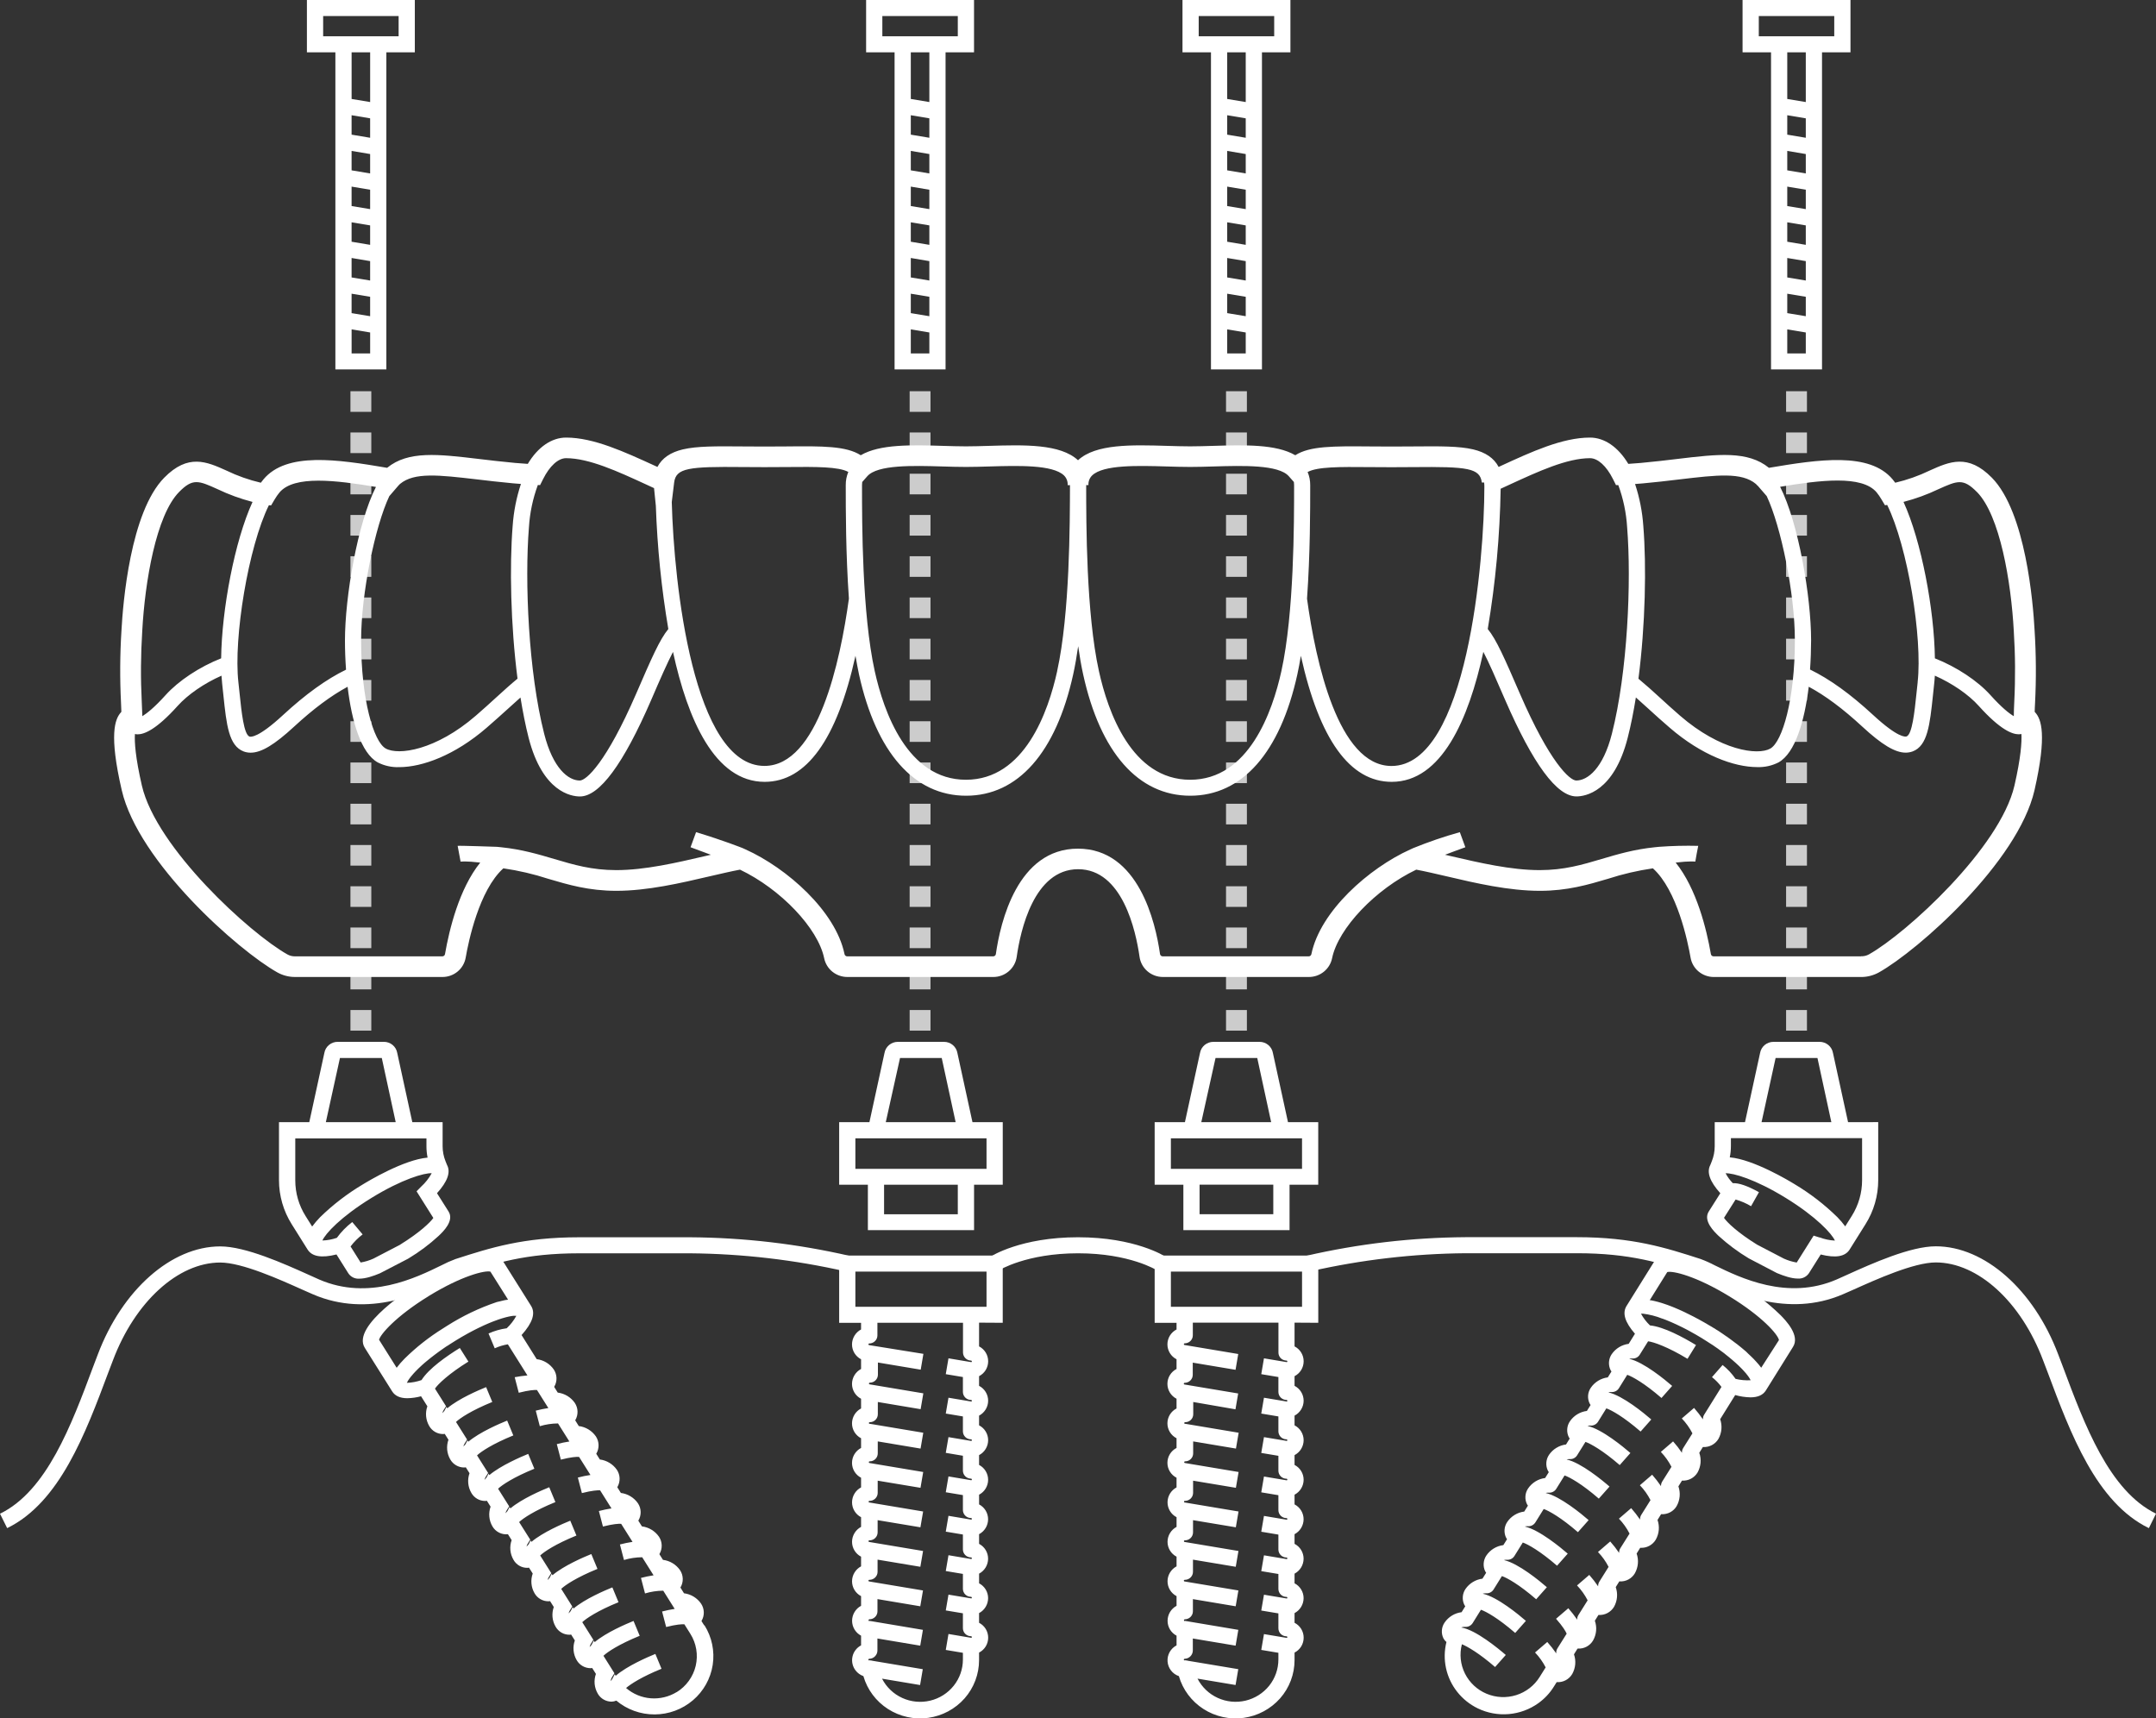 <?xml version="1.0" encoding="UTF-8"?> <svg xmlns="http://www.w3.org/2000/svg" width="133" height="106" viewBox="0 0 133 106" fill="none"><rect x="0" y="0" width="133" height="106" fill="#333333" stroke="none"/><g clip-path="url(#clip0_2543_220)"><path d="M114.004 69.221L113.073 64.951C113.039 64.758 112.938 64.584 112.787 64.459C112.635 64.334 112.444 64.265 112.247 64.266H109.402C109.205 64.266 109.015 64.334 108.863 64.459C108.712 64.584 108.611 64.758 108.577 64.95L107.646 69.221H105.778V70.701C105.778 71.023 105.716 71.343 105.595 71.641L105.508 71.859C105.27 72.306 105.472 72.879 106.124 73.604L105.409 74.734C105.047 75.309 105.751 75.98 106.015 76.234C106.588 76.757 107.213 77.223 107.881 77.623L109.596 78.519L109.638 78.538C110.051 78.708 110.516 78.868 110.903 78.868C111.036 78.879 111.17 78.854 111.29 78.796C111.411 78.738 111.514 78.65 111.589 78.539L112.317 77.383C113.241 77.614 113.827 77.514 114.101 77.077L115.076 75.522C115.591 74.706 115.865 73.761 115.864 72.796V69.218L114.004 69.221V69.221ZM109.534 65.263H112.116L112.973 69.221H108.667L109.534 65.263ZM112.25 76.336L111.88 76.219L110.836 77.879C110.564 77.833 110.299 77.752 110.048 77.639L108.397 76.779C107.2 76.041 106.53 75.395 106.351 75.122L107.066 73.992C107.401 74.087 107.721 74.225 108.02 74.404L108.507 73.539C107.792 73.147 107.272 72.965 106.894 72.984C106.718 72.803 106.568 72.597 106.45 72.374C106.909 72.351 108.278 72.734 110.167 73.898C112.056 75.061 113.008 76.106 113.192 76.525C112.87 76.51 112.552 76.444 112.251 76.329L112.25 76.336V76.336ZM114.869 72.802C114.869 73.581 114.649 74.344 114.233 75.005L113.828 75.648C113.681 75.448 113.52 75.259 113.346 75.082C112.548 74.299 111.66 73.614 110.699 73.042C110.376 72.842 108.177 71.52 106.707 71.39C106.753 71.162 106.777 70.93 106.777 70.697V70.207H114.869V72.802V72.802ZM109.837 81.122C109.035 80.343 108.143 79.661 107.18 79.092C106.74 78.823 102.859 76.513 102.012 77.873L100.338 80.559C100.066 80.998 100.237 81.56 100.858 82.272L100.471 82.895C100.261 82.921 100.058 82.992 99.877 83.102C99.696 83.213 99.541 83.36 99.421 83.535C99.325 83.678 99.268 83.844 99.256 84.016C99.244 84.188 99.278 84.36 99.354 84.515C99.371 84.545 99.389 84.573 99.409 84.6L99.183 84.963C98.972 84.99 98.77 85.06 98.589 85.171C98.408 85.282 98.252 85.43 98.133 85.605C98.036 85.748 97.978 85.913 97.966 86.085C97.955 86.257 97.989 86.429 98.066 86.583C98.082 86.613 98.1 86.641 98.121 86.668L97.893 87.033C97.683 87.059 97.481 87.13 97.3 87.24C97.119 87.35 96.964 87.498 96.845 87.673C96.748 87.816 96.69 87.982 96.679 88.154C96.667 88.326 96.701 88.499 96.778 88.653C96.794 88.683 96.812 88.711 96.832 88.738L96.605 89.103C96.394 89.129 96.192 89.199 96.011 89.31C95.83 89.42 95.674 89.568 95.555 89.743C95.459 89.886 95.402 90.052 95.391 90.224C95.379 90.396 95.413 90.568 95.489 90.723C95.505 90.752 95.523 90.78 95.543 90.808L95.317 91.171C95.106 91.197 94.904 91.268 94.723 91.379C94.542 91.49 94.386 91.638 94.267 91.813C94.17 91.956 94.112 92.122 94.101 92.294C94.089 92.466 94.124 92.639 94.201 92.793C94.217 92.822 94.235 92.85 94.255 92.876L94.028 93.24C93.818 93.266 93.616 93.337 93.435 93.448C93.254 93.558 93.099 93.705 92.98 93.88C92.883 94.023 92.825 94.189 92.813 94.361C92.801 94.533 92.835 94.706 92.912 94.86C92.928 94.89 92.946 94.919 92.967 94.945L92.739 95.31C92.529 95.336 92.327 95.407 92.146 95.517C91.966 95.627 91.811 95.775 91.692 95.95C91.595 96.093 91.538 96.259 91.526 96.431C91.513 96.603 91.546 96.775 91.622 96.93C91.64 96.96 91.658 96.988 91.679 97.015L91.451 97.379C91.24 97.406 91.038 97.476 90.857 97.587C90.676 97.697 90.52 97.845 90.401 98.02C90.305 98.163 90.248 98.329 90.237 98.501C90.225 98.673 90.259 98.845 90.335 99C90.351 99.029 90.369 99.057 90.389 99.083L90.163 99.448C89.952 99.474 89.75 99.545 89.569 99.655C89.388 99.766 89.232 99.914 89.113 100.089C89.016 100.232 88.958 100.398 88.947 100.57C88.935 100.742 88.97 100.914 89.047 101.068C89.093 101.152 89.154 101.226 89.228 101.287C89.096 101.817 89.087 102.37 89.203 102.903C89.319 103.437 89.555 103.937 89.895 104.364C90.235 104.794 90.668 105.141 91.163 105.381C91.756 105.668 92.416 105.789 93.073 105.733C93.729 105.677 94.359 105.446 94.895 105.063C95.283 104.785 95.611 104.435 95.86 104.031L96.028 103.763H96.049C96.236 103.773 96.423 103.732 96.588 103.644C96.753 103.555 96.891 103.423 96.987 103.262C97.09 103.079 97.153 102.876 97.172 102.666C97.191 102.457 97.165 102.246 97.096 102.047L97.316 101.692H97.339C97.526 101.703 97.713 101.661 97.878 101.573C98.043 101.484 98.18 101.352 98.275 101.19C98.379 101.007 98.442 100.804 98.461 100.594C98.48 100.384 98.453 100.173 98.384 99.974L98.605 99.619H98.627C98.814 99.628 99 99.587 99.165 99.499C99.33 99.411 99.468 99.279 99.565 99.119C99.668 98.935 99.731 98.732 99.75 98.522C99.768 98.312 99.742 98.1 99.672 97.901L99.893 97.547H99.915C100.102 97.559 100.289 97.518 100.455 97.43C100.62 97.342 100.758 97.209 100.853 97.047C100.956 96.863 101.019 96.659 101.038 96.45C101.057 96.24 101.031 96.03 100.961 95.83L101.182 95.476H101.204C101.391 95.486 101.577 95.444 101.742 95.355C101.907 95.267 102.045 95.135 102.141 94.974C102.245 94.791 102.308 94.588 102.327 94.378C102.345 94.168 102.319 93.957 102.25 93.758L102.47 93.403H102.493C102.68 93.413 102.867 93.371 103.033 93.283C103.198 93.195 103.336 93.063 103.43 92.903C103.533 92.72 103.596 92.516 103.615 92.306C103.634 92.097 103.607 91.885 103.538 91.686L103.759 91.331H103.781C103.968 91.34 104.154 91.299 104.319 91.211C104.484 91.123 104.622 90.992 104.719 90.831C104.822 90.648 104.885 90.444 104.904 90.235C104.922 90.025 104.896 89.814 104.826 89.615L105.047 89.26H105.069C105.256 89.269 105.442 89.228 105.608 89.139C105.773 89.051 105.911 88.919 106.007 88.758C106.109 88.575 106.172 88.371 106.191 88.162C106.209 87.952 106.183 87.741 106.115 87.542L107.042 86.053C107.348 86.141 107.665 86.188 107.984 86.195C108.44 86.195 108.753 86.053 108.933 85.77L110.607 83.084C111.062 82.374 110.14 81.432 109.837 81.122V81.122ZM107.059 85.048C106.837 84.729 106.569 84.443 106.265 84.2L105.609 84.948C105.83 85.122 106.027 85.325 106.194 85.551L105.123 87.271C105.071 87.356 105.046 87.455 105.052 87.555C104.884 87.308 104.701 87.072 104.503 86.848L103.748 87.497C104.01 87.77 104.231 88.08 104.403 88.417L103.831 89.327C103.777 89.414 103.751 89.517 103.758 89.619C103.592 89.371 103.409 89.135 103.21 88.912L102.455 89.561C102.717 89.835 102.938 90.145 103.11 90.481L102.538 91.391C102.486 91.476 102.46 91.575 102.465 91.674C102.298 91.427 102.115 91.191 101.918 90.967L101.162 91.617C101.424 91.889 101.645 92.199 101.816 92.535L101.245 93.447C101.192 93.534 101.166 93.635 101.173 93.737C101.005 93.49 100.822 93.254 100.624 93.03L99.869 93.679C100.132 93.952 100.352 94.262 100.524 94.599L99.952 95.509C99.9 95.594 99.875 95.693 99.881 95.792C99.713 95.545 99.53 95.308 99.331 95.085L98.577 95.735C98.839 96.007 99.06 96.317 99.231 96.653L98.66 97.565C98.606 97.652 98.581 97.753 98.587 97.855C98.42 97.608 98.237 97.372 98.039 97.148L97.284 97.797C97.546 98.071 97.766 98.38 97.939 98.716L97.367 99.628C97.314 99.713 97.289 99.811 97.294 99.91C97.127 99.664 96.944 99.428 96.747 99.204L95.99 99.853C96.42 100.339 96.59 100.64 96.645 100.773L96.073 101.683C96.017 101.776 95.993 101.884 96.003 101.991C95.834 101.744 95.649 101.508 95.449 101.285L94.694 101.933C94.955 102.207 95.176 102.517 95.349 102.852L94.979 103.443C94.649 103.975 94.136 104.372 93.535 104.562C92.933 104.751 92.284 104.721 91.702 104.477C91.123 104.234 90.65 103.792 90.369 103.23C90.09 102.671 90.024 102.03 90.182 101.425C90.528 101.566 91.245 101.977 92.229 102.83L92.889 102.086C92.442 101.699 91.031 100.531 90.14 100.39C90.215 100.359 90.297 100.346 90.378 100.352C90.47 100.36 90.562 100.342 90.645 100.301C90.728 100.26 90.798 100.196 90.847 100.118L91.357 99.297C91.674 99.407 92.421 99.817 93.47 100.728L94.13 99.983C93.7 99.608 92.363 98.503 91.467 98.307C91.531 98.286 91.599 98.277 91.667 98.282C91.759 98.29 91.851 98.272 91.933 98.231C92.016 98.19 92.086 98.127 92.135 98.049L92.651 97.22C92.968 97.33 93.715 97.74 94.764 98.65L95.423 97.906C94.994 97.533 93.67 96.436 92.775 96.233C92.833 96.216 92.894 96.21 92.955 96.213C93.047 96.222 93.14 96.204 93.222 96.163C93.305 96.121 93.374 96.058 93.423 95.979L93.939 95.15C94.256 95.26 95.003 95.672 96.052 96.581L96.711 95.836C96.282 95.464 94.96 94.369 94.065 94.164C94.123 94.147 94.183 94.14 94.243 94.144C94.335 94.152 94.428 94.135 94.511 94.094C94.594 94.052 94.663 93.989 94.713 93.911L95.229 93.082C95.544 93.192 96.291 93.602 97.34 94.512L98 93.768C97.572 93.395 96.246 92.299 95.35 92.094C95.409 92.077 95.471 92.07 95.532 92.074C95.624 92.082 95.716 92.064 95.799 92.023C95.882 91.982 95.952 91.919 96.001 91.841L96.517 91.013C96.833 91.123 97.58 91.533 98.628 92.442L99.288 91.698C98.86 91.325 97.536 90.229 96.64 90.026C96.699 90.009 96.76 90.001 96.821 90.004C96.913 90.012 97.005 89.995 97.088 89.954C97.17 89.913 97.24 89.849 97.289 89.771L97.805 88.943C98.121 89.053 98.868 89.465 99.918 90.373L100.577 89.628C100.148 89.257 98.826 88.161 97.93 87.956C97.988 87.939 98.049 87.932 98.11 87.936C98.202 87.943 98.294 87.925 98.376 87.884C98.459 87.843 98.528 87.781 98.578 87.703L99.093 86.874C99.41 86.984 100.157 87.394 101.206 88.304L101.865 87.56C101.436 87.187 100.111 86.091 99.215 85.888C99.274 85.87 99.335 85.863 99.397 85.867C99.489 85.875 99.582 85.858 99.665 85.816C99.748 85.775 99.818 85.712 99.867 85.633L100.382 84.805C100.698 84.915 101.445 85.325 102.494 86.235L103.153 85.49C102.724 85.117 101.4 84.023 100.504 83.818C100.563 83.801 100.624 83.794 100.685 83.798C100.777 83.806 100.87 83.789 100.953 83.747C101.036 83.706 101.105 83.642 101.154 83.563L101.669 82.738C101.997 82.775 102.889 83.083 104.1 83.818L104.624 82.97C103.832 82.488 102.634 81.839 101.785 81.758C101.563 81.547 101.375 81.302 101.229 81.033H101.346C101.757 81.083 102.16 81.186 102.544 81.34H102.558C102.628 81.365 102.701 81.394 102.776 81.423L102.821 81.442C102.89 81.469 102.964 81.498 103.03 81.528L103.106 81.56L103.305 81.65L103.41 81.697L103.599 81.788L103.742 81.856L103.918 81.945L104.091 82.035L104.248 82.12L104.47 82.245L104.597 82.315C104.843 82.456 105.085 82.603 105.322 82.758L105.435 82.831L105.658 82.973L105.782 83.059L105.971 83.189L106.092 83.279C106.15 83.319 106.207 83.36 106.26 83.401L106.377 83.489L106.52 83.606L106.629 83.692L106.763 83.804L106.863 83.887L106.986 83.995L107.075 84.073L107.186 84.176L107.265 84.249L107.365 84.349L107.432 84.416L107.524 84.512L107.578 84.572C107.611 84.607 107.639 84.641 107.668 84.673L107.704 84.714C107.741 84.76 107.777 84.804 107.807 84.844C107.817 84.856 107.822 84.866 107.831 84.877L107.891 84.96L107.917 85.003L107.954 85.063L107.974 85.103L107.993 85.14C107.678 85.158 107.362 85.129 107.056 85.054L107.059 85.048V85.048ZM108.646 84.368L108.616 84.328L108.589 84.293C108.554 84.249 108.52 84.204 108.483 84.16L108.474 84.15C108.434 84.102 108.392 84.055 108.35 84.009L108.318 83.975C108.275 83.924 108.23 83.876 108.183 83.829C108.137 83.783 108.091 83.736 108.04 83.688L108.01 83.66L107.89 83.545L107.854 83.513L107.711 83.371L107.694 83.357L107.551 83.237L107.512 83.203L107.362 83.079L107.203 82.952L107.166 82.922L107.023 82.817L107 82.8L106.844 82.682L106.814 82.66L106.686 82.565L106.654 82.543L106.511 82.437H106.501L106.367 82.342L106.338 82.322C106.245 82.257 106.155 82.198 106.074 82.142L106.052 82.128L105.942 82.055H105.934L105.825 81.985L105.812 81.975L105.725 81.92H105.715L105.634 81.868L105.572 81.828H105.564L105.516 81.798L105.475 81.773L105.455 81.763L105.416 81.74L105.388 81.723L105.32 81.683L105.283 81.66L105.235 81.632L105.187 81.605L105.096 81.553L105.049 81.527L104.98 81.489L104.924 81.457L104.846 81.414L104.756 81.364L104.676 81.323L104.606 81.286L104.526 81.243L104.45 81.203L104.321 81.139L104.247 81.102L104.158 81.057L104.081 81.02L103.938 80.948L103.864 80.914L103.764 80.867L103.683 80.83L103.558 80.774L103.46 80.732L103.342 80.682L103.262 80.648L103.145 80.601L103.077 80.575L102.909 80.511L102.833 80.484L102.716 80.444L102.644 80.419L102.474 80.364L102.41 80.346L102.287 80.31L102.218 80.292L102.051 80.251L102.006 80.241L101.871 80.214L101.809 80.203H101.769L102.851 78.467C103.19 78.374 104.623 78.71 106.673 79.96C108.723 81.21 109.675 82.32 109.741 82.661L108.646 84.369V84.368ZM61.857 81.597V77.447H51.767V81.597H53.117V82.008C52.949 82.097 52.809 82.229 52.711 82.391C52.612 82.553 52.56 82.739 52.559 82.928C52.559 83.118 52.611 83.304 52.709 83.466C52.808 83.628 52.949 83.759 53.118 83.846V84.444C52.95 84.533 52.81 84.665 52.711 84.827C52.613 84.989 52.56 85.175 52.559 85.364C52.559 85.554 52.611 85.74 52.709 85.902C52.808 86.064 52.949 86.195 53.118 86.282V86.88C52.95 86.968 52.81 87.1 52.711 87.262C52.613 87.424 52.56 87.61 52.559 87.799C52.559 87.989 52.611 88.175 52.709 88.337C52.808 88.499 52.949 88.631 53.118 88.718V89.316C52.95 89.404 52.81 89.537 52.711 89.698C52.613 89.86 52.56 90.046 52.559 90.235C52.559 90.425 52.611 90.611 52.709 90.773C52.808 90.935 52.949 91.067 53.118 91.154V91.75C52.951 91.839 52.81 91.971 52.712 92.133C52.614 92.295 52.562 92.481 52.561 92.67C52.561 92.859 52.613 93.045 52.711 93.207C52.809 93.369 52.95 93.501 53.118 93.588V94.185C52.951 94.274 52.811 94.406 52.713 94.568C52.615 94.73 52.562 94.915 52.561 95.104C52.561 95.294 52.612 95.48 52.711 95.642C52.809 95.804 52.95 95.936 53.118 96.023V96.619C52.951 96.708 52.811 96.84 52.713 97.002C52.614 97.164 52.562 97.35 52.561 97.539C52.561 97.728 52.613 97.914 52.711 98.076C52.809 98.238 52.95 98.37 53.118 98.457V99.054C52.952 99.143 52.813 99.275 52.716 99.436C52.618 99.597 52.566 99.782 52.564 99.97V99.98C52.565 100.169 52.617 100.354 52.714 100.515C52.812 100.676 52.951 100.808 53.118 100.896V101.494C52.984 101.564 52.868 101.663 52.776 101.783C52.684 101.903 52.62 102.041 52.588 102.189C52.556 102.336 52.556 102.489 52.589 102.636C52.622 102.783 52.687 102.922 52.779 103.041C52.902 103.201 53.069 103.323 53.261 103.391C53.501 104.225 54.04 104.945 54.776 105.418C55.513 105.891 56.394 106.085 57.262 105.965C58.129 105.845 58.925 105.419 59.505 104.763C60.08 104.11 60.397 103.271 60.397 102.401V101.939C60.566 101.853 60.708 101.721 60.808 101.559C60.907 101.397 60.959 101.21 60.959 101.02C60.959 100.83 60.907 100.644 60.808 100.481C60.708 100.319 60.566 100.188 60.397 100.101V99.504C60.564 99.416 60.704 99.284 60.802 99.122C60.901 98.96 60.953 98.775 60.955 98.586C60.956 98.396 60.904 98.21 60.806 98.048C60.707 97.886 60.566 97.754 60.398 97.666V97.07C60.565 96.981 60.705 96.849 60.803 96.687C60.9 96.525 60.953 96.34 60.954 96.151C60.955 95.962 60.903 95.776 60.805 95.614C60.707 95.452 60.566 95.32 60.398 95.232V94.636C60.565 94.547 60.705 94.415 60.803 94.253C60.901 94.091 60.953 93.905 60.954 93.716C60.954 93.527 60.903 93.341 60.804 93.179C60.706 93.017 60.566 92.886 60.398 92.798V92.2C60.565 92.112 60.706 91.98 60.804 91.818C60.902 91.656 60.955 91.471 60.956 91.281C60.956 91.092 60.904 90.906 60.805 90.744C60.707 90.582 60.566 90.45 60.397 90.363V89.759C60.565 89.671 60.706 89.539 60.804 89.377C60.903 89.215 60.956 89.029 60.957 88.839C60.957 88.65 60.905 88.463 60.806 88.302C60.707 88.139 60.566 88.008 60.397 87.921V87.323C60.565 87.235 60.705 87.103 60.804 86.941C60.903 86.779 60.956 86.594 60.957 86.404C60.957 86.214 60.905 86.028 60.806 85.866C60.707 85.704 60.566 85.572 60.397 85.485V84.889C60.566 84.802 60.708 84.671 60.807 84.509C60.906 84.346 60.958 84.16 60.958 83.97C60.958 83.78 60.906 83.594 60.807 83.432C60.708 83.27 60.566 83.138 60.397 83.051V81.587L61.857 81.596V81.597ZM52.767 78.437H60.857V80.607H52.767V78.437ZM59.9 83.925C59.914 83.925 59.927 83.931 59.937 83.94C59.947 83.95 59.953 83.963 59.953 83.976C59.953 83.987 59.95 83.997 59.944 84.005C59.938 84.014 59.93 84.02 59.92 84.024L58.51 83.788L58.343 84.765L59.4 84.942V85.859C59.4 85.991 59.452 86.116 59.546 86.209C59.64 86.302 59.767 86.354 59.9 86.354C59.914 86.354 59.927 86.36 59.937 86.37C59.947 86.379 59.953 86.392 59.953 86.406C59.953 86.417 59.95 86.427 59.944 86.436C59.938 86.444 59.929 86.451 59.919 86.454L58.51 86.218L58.343 87.195L59.4 87.372V88.29C59.4 88.42 59.452 88.547 59.546 88.64C59.64 88.733 59.768 88.785 59.9 88.784C59.914 88.784 59.927 88.79 59.937 88.8C59.947 88.81 59.953 88.823 59.953 88.837C59.953 88.848 59.95 88.858 59.944 88.867C59.938 88.875 59.93 88.882 59.92 88.885L58.51 88.649L58.343 89.619L59.4 89.797V90.714C59.4 90.845 59.452 90.971 59.546 91.064C59.64 91.157 59.767 91.209 59.9 91.209C59.914 91.209 59.927 91.215 59.937 91.225C59.947 91.234 59.953 91.247 59.953 91.261C59.953 91.271 59.949 91.281 59.943 91.291C59.937 91.299 59.929 91.306 59.919 91.309L58.51 91.073L58.343 92.049L59.4 92.225V93.145C59.4 93.275 59.452 93.401 59.546 93.495C59.64 93.588 59.768 93.64 59.9 93.639C59.907 93.639 59.914 93.64 59.92 93.643C59.927 93.645 59.932 93.649 59.937 93.654C59.942 93.659 59.946 93.665 59.949 93.671C59.952 93.677 59.953 93.684 59.953 93.691C59.953 93.701 59.949 93.711 59.943 93.721C59.937 93.729 59.928 93.736 59.919 93.739L58.51 93.503L58.343 94.479L59.4 94.656V95.574C59.4 95.706 59.452 95.832 59.546 95.924C59.64 96.017 59.767 96.069 59.9 96.069C59.914 96.069 59.927 96.075 59.937 96.085C59.947 96.095 59.953 96.108 59.953 96.122C59.952 96.133 59.949 96.143 59.943 96.151C59.937 96.16 59.929 96.166 59.919 96.17L58.51 95.933L58.343 96.909L59.4 97.086V98.005C59.4 98.135 59.452 98.262 59.546 98.355C59.64 98.448 59.768 98.5 59.9 98.499C59.914 98.499 59.927 98.505 59.937 98.514C59.947 98.524 59.953 98.537 59.953 98.55C59.953 98.561 59.95 98.571 59.944 98.579C59.938 98.588 59.93 98.595 59.92 98.598L58.51 98.364L58.343 99.339L59.4 99.516V100.435C59.4 100.566 59.452 100.692 59.546 100.785C59.641 100.878 59.768 100.93 59.9 100.93C59.914 100.93 59.927 100.935 59.937 100.944C59.947 100.954 59.953 100.967 59.953 100.98C59.953 100.991 59.95 101.001 59.944 101.01C59.938 101.019 59.929 101.025 59.919 101.029L58.51 100.792L58.343 101.776L59.4 101.953V102.366C59.4 102.954 59.201 103.524 58.834 103.983C58.468 104.443 57.954 104.768 57.378 104.905C56.801 105.042 56.195 104.983 55.656 104.736C55.119 104.491 54.681 104.073 54.411 103.548L56.758 103.941L56.925 102.964L53.83 102.446C53.788 102.433 53.744 102.426 53.7 102.424L53.622 102.411V102.425H53.609C53.597 102.423 53.586 102.416 53.579 102.407C53.571 102.398 53.566 102.386 53.566 102.374C53.566 102.36 53.573 102.347 53.583 102.337C53.593 102.328 53.607 102.322 53.621 102.322C53.689 102.322 53.757 102.307 53.819 102.28C53.881 102.252 53.938 102.212 53.984 102.162C54.074 102.069 54.126 101.946 54.127 101.816V101.07L56.767 101.512L56.933 100.537L53.631 99.982V100C53.618 100 53.606 99.996 53.596 99.987C53.587 99.979 53.58 99.967 53.579 99.954V99.932C53.58 99.919 53.586 99.908 53.596 99.899C53.605 99.891 53.617 99.886 53.63 99.885C53.696 99.886 53.761 99.874 53.821 99.85C53.882 99.825 53.938 99.789 53.984 99.743C54.031 99.697 54.068 99.642 54.093 99.581C54.118 99.521 54.13 99.456 54.13 99.39V98.64L56.77 99.083L56.938 98.107L53.635 97.555C53.623 97.557 53.612 97.555 53.601 97.55C53.591 97.544 53.583 97.536 53.578 97.525C53.574 97.516 53.572 97.507 53.573 97.497C53.574 97.487 53.577 97.478 53.583 97.47C53.589 97.463 53.597 97.457 53.606 97.453C53.615 97.45 53.625 97.449 53.635 97.451C53.768 97.451 53.895 97.399 53.989 97.306C54.035 97.26 54.072 97.206 54.098 97.146C54.123 97.086 54.136 97.021 54.136 96.956V96.206L56.775 96.647L56.942 95.672L53.639 95.119C53.632 95.12 53.624 95.12 53.617 95.118C53.609 95.115 53.603 95.112 53.597 95.107C53.591 95.103 53.586 95.096 53.582 95.09C53.579 95.082 53.577 95.075 53.577 95.067C53.577 95.059 53.579 95.052 53.582 95.045C53.585 95.038 53.59 95.031 53.596 95.027C53.602 95.022 53.609 95.018 53.617 95.016C53.624 95.015 53.632 95.014 53.64 95.016C53.772 95.016 53.9 94.964 53.993 94.871C54.039 94.826 54.076 94.771 54.102 94.711C54.127 94.651 54.14 94.586 54.14 94.521V93.771L56.779 94.211L56.946 93.236L53.644 92.683C53.636 92.684 53.629 92.684 53.621 92.682C53.614 92.68 53.607 92.676 53.601 92.671C53.592 92.664 53.586 92.654 53.584 92.642C53.581 92.631 53.582 92.62 53.587 92.609C53.59 92.602 53.595 92.596 53.601 92.591C53.607 92.587 53.614 92.583 53.621 92.581C53.691 92.584 53.76 92.573 53.825 92.548C53.89 92.523 53.949 92.484 53.998 92.435C54.044 92.389 54.081 92.335 54.106 92.275C54.131 92.215 54.144 92.15 54.144 92.085V91.335L56.784 91.775L56.951 90.8L53.648 90.247C53.634 90.247 53.621 90.242 53.611 90.232C53.603 90.225 53.598 90.216 53.596 90.205C53.593 90.195 53.594 90.184 53.598 90.174C53.602 90.165 53.609 90.156 53.618 90.15C53.627 90.145 53.637 90.142 53.648 90.142C53.714 90.143 53.779 90.131 53.839 90.107C53.9 90.082 53.956 90.046 54.002 90C54.049 89.954 54.086 89.899 54.111 89.838C54.136 89.778 54.148 89.713 54.148 89.647V88.913L56.788 89.355L56.955 88.378L53.652 87.825V87.833C53.638 87.833 53.625 87.827 53.615 87.817C53.607 87.81 53.602 87.801 53.6 87.79C53.597 87.78 53.598 87.769 53.602 87.759C53.606 87.75 53.613 87.741 53.622 87.736C53.631 87.73 53.641 87.727 53.652 87.727C53.718 87.728 53.783 87.716 53.843 87.692C53.904 87.667 53.959 87.631 54.006 87.585C54.053 87.539 54.09 87.484 54.115 87.423C54.14 87.363 54.152 87.298 54.152 87.232V86.482L56.792 86.925L56.959 85.948L53.657 85.395C53.65 85.395 53.643 85.394 53.636 85.391C53.63 85.389 53.624 85.385 53.619 85.38C53.611 85.373 53.606 85.363 53.603 85.353C53.601 85.343 53.602 85.332 53.606 85.322C53.611 85.312 53.618 85.304 53.627 85.298C53.636 85.292 53.646 85.29 53.657 85.29C53.789 85.29 53.917 85.238 54.01 85.146C54.056 85.1 54.093 85.046 54.119 84.986C54.144 84.926 54.157 84.861 54.157 84.796V84.046L56.797 84.488L56.963 83.512L53.625 82.975C53.611 82.975 53.598 82.97 53.588 82.96C53.578 82.95 53.572 82.937 53.572 82.923C53.572 82.909 53.578 82.896 53.588 82.887C53.598 82.877 53.611 82.871 53.625 82.871C53.758 82.871 53.885 82.818 53.979 82.725C54.025 82.68 54.062 82.625 54.088 82.565C54.113 82.505 54.126 82.44 54.126 82.375V81.595H59.406V83.433C59.408 83.563 59.461 83.687 59.553 83.779C59.645 83.871 59.768 83.923 59.898 83.926H59.9V83.925ZM43.439 100.259L43.272 99.992L43.283 99.974C43.376 99.813 43.422 99.629 43.416 99.443C43.41 99.257 43.352 99.076 43.249 98.921C43.129 98.746 42.972 98.599 42.791 98.488C42.609 98.378 42.406 98.307 42.195 98.281L41.974 97.928C42.072 97.766 42.122 97.579 42.118 97.389C42.114 97.199 42.056 97.014 41.951 96.856C41.83 96.682 41.674 96.535 41.492 96.425C41.31 96.315 41.108 96.245 40.897 96.219L40.675 95.866L40.687 95.847C40.779 95.686 40.825 95.502 40.819 95.316C40.813 95.13 40.756 94.949 40.653 94.794C40.532 94.619 40.376 94.472 40.194 94.362C40.013 94.251 39.81 94.181 39.599 94.154L39.377 93.802C39.475 93.64 39.525 93.453 39.521 93.263C39.517 93.073 39.459 92.888 39.354 92.73C39.233 92.556 39.077 92.409 38.895 92.299C38.714 92.189 38.511 92.119 38.301 92.092L38.079 91.739L38.09 91.72C38.182 91.558 38.228 91.374 38.222 91.188C38.216 91.002 38.159 90.822 38.056 90.666C37.935 90.492 37.779 90.345 37.597 90.235C37.416 90.125 37.214 90.054 37.003 90.028L36.781 89.675L36.792 89.656C36.885 89.495 36.93 89.311 36.924 89.125C36.918 88.939 36.861 88.758 36.758 88.603C36.637 88.429 36.481 88.282 36.299 88.172C36.117 88.062 35.915 87.992 35.704 87.966L35.483 87.612L35.494 87.594C35.587 87.433 35.633 87.248 35.627 87.062C35.621 86.876 35.563 86.695 35.46 86.539C35.339 86.365 35.182 86.218 35.001 86.108C34.819 85.999 34.617 85.928 34.406 85.902L34.185 85.548L34.196 85.53C34.289 85.369 34.335 85.185 34.329 84.999C34.323 84.813 34.265 84.632 34.162 84.477C34.041 84.302 33.885 84.155 33.703 84.045C33.522 83.935 33.319 83.865 33.108 83.839L32.175 82.353C32.854 81.598 33.047 81.007 32.761 80.553L31.074 77.868C30.216 76.512 26.356 78.838 25.911 79.108C25.467 79.378 21.651 81.783 22.503 83.139L24.191 85.825C24.37 86.108 24.681 86.249 25.131 86.249C25.416 86.243 25.699 86.202 25.974 86.128L26.364 86.748C26.293 86.946 26.267 87.158 26.286 87.367C26.306 87.577 26.371 87.779 26.477 87.961C26.563 88.113 26.688 88.239 26.838 88.326C26.989 88.414 27.161 88.46 27.335 88.459C27.369 88.458 27.402 88.454 27.435 88.448L27.664 88.811C27.593 89.01 27.567 89.221 27.586 89.431C27.606 89.64 27.671 89.843 27.777 90.025C27.863 90.177 27.988 90.302 28.139 90.389C28.29 90.477 28.461 90.523 28.635 90.522C28.669 90.521 28.702 90.518 28.735 90.512L28.964 90.875C28.893 91.074 28.866 91.285 28.886 91.495C28.905 91.705 28.971 91.908 29.077 92.09C29.163 92.242 29.287 92.367 29.438 92.455C29.589 92.542 29.76 92.587 29.934 92.586C29.968 92.584 30.001 92.58 30.034 92.574L30.264 92.938C30.193 93.136 30.166 93.348 30.186 93.558C30.205 93.767 30.27 93.97 30.376 94.152C30.471 94.317 30.613 94.451 30.783 94.537C30.953 94.624 31.144 94.659 31.334 94.638L31.563 95.002C31.492 95.201 31.466 95.412 31.485 95.622C31.505 95.831 31.57 96.034 31.676 96.216C31.761 96.368 31.886 96.494 32.037 96.582C32.187 96.669 32.359 96.714 32.533 96.712C32.566 96.711 32.6 96.707 32.633 96.701L32.863 97.064C32.792 97.263 32.765 97.474 32.785 97.684C32.804 97.894 32.869 98.097 32.975 98.279C33.062 98.43 33.186 98.556 33.337 98.643C33.488 98.73 33.659 98.776 33.833 98.775C33.867 98.774 33.9 98.771 33.933 98.765L34.162 99.128C34.091 99.327 34.065 99.538 34.084 99.748C34.103 99.958 34.169 100.161 34.275 100.343C34.361 100.495 34.486 100.62 34.637 100.708C34.788 100.795 34.959 100.84 35.133 100.839C35.166 100.837 35.2 100.834 35.233 100.828L35.461 101.191C35.39 101.39 35.364 101.601 35.383 101.811C35.403 102.02 35.468 102.223 35.574 102.405C35.66 102.556 35.785 102.681 35.936 102.768C36.086 102.855 36.258 102.901 36.432 102.902C36.465 102.9 36.499 102.897 36.532 102.892L36.761 103.255C36.69 103.454 36.664 103.665 36.683 103.875C36.703 104.084 36.768 104.287 36.874 104.469C36.959 104.62 37.084 104.746 37.234 104.833C37.385 104.92 37.557 104.966 37.732 104.966C37.831 104.963 37.928 104.941 38.018 104.902C38.682 105.457 39.521 105.759 40.386 105.754C41.251 105.751 42.087 105.441 42.746 104.88C43.401 104.323 43.834 103.548 43.966 102.698C44.096 101.85 43.916 100.983 43.459 100.257L43.439 100.259V100.259ZM26.439 79.951C28.483 78.695 29.916 78.35 30.253 78.441L31.34 80.166L31.215 80.19H31.188L31.082 80.213L31.049 80.221L30.942 80.248H30.931L30.821 80.279H30.795L30.719 80.302H30.696L30.62 80.326C29.558 80.686 28.544 81.172 27.598 81.771C27.548 81.801 27.455 81.858 27.334 81.939C26.472 82.473 25.673 83.102 24.952 83.814C24.778 83.988 24.616 84.174 24.469 84.371L23.384 82.644C23.451 82.328 24.394 81.211 26.439 79.953V79.951V79.951ZM41.743 104.375C41.264 104.668 40.703 104.803 40.141 104.758C39.58 104.714 39.047 104.492 38.621 104.124C38.907 103.878 39.597 103.429 40.808 102.938L40.428 102.022C39.963 102.21 38.684 102.762 37.983 103.368L37.923 103.275L37.76 103.587C37.728 103.624 37.698 103.662 37.669 103.702C37.676 103.621 37.701 103.543 37.742 103.473L37.902 103.213L37.226 102.137C37.466 101.905 38.171 101.43 39.462 100.904L39.082 99.988C38.627 100.173 37.396 100.695 36.687 101.293L36.629 101.202L36.486 101.474C36.446 101.513 36.409 101.555 36.374 101.598C36.384 101.532 36.407 101.468 36.441 101.41L36.602 101.15L35.919 100.064C36.159 99.834 36.864 99.357 38.155 98.833L37.776 97.917C37.321 98.102 36.089 98.624 35.381 99.222L35.328 99.138L35.203 99.383C35.159 99.428 35.117 99.475 35.078 99.524C35.089 99.464 35.111 99.407 35.142 99.354L35.302 99.093L34.621 98.009C34.861 97.777 35.566 97.302 36.857 96.777L36.477 95.861C36.023 96.045 34.792 96.568 34.083 97.165L34.03 97.083L33.904 97.326C33.86 97.371 33.819 97.418 33.78 97.467C33.791 97.407 33.813 97.35 33.844 97.297L34.006 97.037L33.323 95.95C33.563 95.72 34.268 95.243 35.559 94.719L35.179 93.803C34.725 93.988 33.494 94.51 32.785 95.108L32.732 95.024L32.606 95.269C32.562 95.312 32.521 95.356 32.482 95.403C32.493 95.343 32.515 95.286 32.546 95.233L32.708 94.972L32.024 93.888C32.266 93.658 32.969 93.181 34.262 92.656L33.882 91.74C33.427 91.924 32.196 92.447 31.487 93.044L31.434 92.962L31.308 93.206C31.264 93.251 31.222 93.298 31.184 93.348C31.195 93.288 31.217 93.23 31.248 93.177L31.41 92.917L30.726 91.831C30.968 91.601 31.673 91.124 32.964 90.599L32.584 89.683C32.129 89.868 30.898 90.397 30.189 90.988L30.136 90.905L30.01 91.149C29.964 91.195 29.923 91.239 29.886 91.291C29.898 91.231 29.919 91.173 29.95 91.12L30.112 90.86L29.428 89.775C29.67 89.545 30.375 89.068 31.666 88.544L31.286 87.628C30.831 87.812 29.6 88.335 28.891 88.931L28.838 88.849L28.712 89.094C28.668 89.136 28.626 89.181 28.587 89.228C28.599 89.168 28.621 89.111 28.652 89.058L28.813 88.797L28.13 87.713C28.372 87.481 29.077 87.006 30.368 86.48L29.988 85.564C29.532 85.749 28.302 86.271 27.593 86.869L27.54 86.785L27.412 87.031C27.369 87.076 27.327 87.124 27.289 87.173C27.3 87.112 27.323 87.054 27.354 87L27.515 86.74L26.833 85.657C27.013 85.384 27.691 84.733 28.895 83.99L28.365 83.15C27.575 83.637 26.457 84.409 26.003 85.13C25.713 85.232 25.407 85.29 25.099 85.3C25.115 85.26 25.135 85.221 25.159 85.185L25.185 85.142L25.232 85.073L25.266 85.025L25.326 84.946L25.368 84.894L25.447 84.802L25.491 84.749L25.605 84.625L25.635 84.594C25.687 84.539 25.742 84.484 25.801 84.426L25.857 84.373C25.9 84.333 25.943 84.29 25.99 84.248L26.071 84.174L26.201 84.06L26.299 83.978L26.442 83.862L26.55 83.774C26.599 83.734 26.649 83.696 26.7 83.657L26.82 83.565C26.862 83.534 26.928 83.483 26.985 83.442L27.112 83.349L27.297 83.219L27.427 83.128C27.498 83.078 27.57 83.029 27.648 82.987L27.765 82.909C27.883 82.832 28.005 82.756 28.13 82.679C28.254 82.602 28.377 82.529 28.499 82.458L28.623 82.388L28.853 82.258L28.996 82.181C29.064 82.145 29.129 82.109 29.194 82.076L29.337 82.003L29.517 81.913L29.66 81.846C29.715 81.817 29.773 81.792 29.828 81.766L29.96 81.707L30.12 81.637L30.243 81.586L30.4 81.523L30.506 81.483C30.563 81.46 30.619 81.441 30.673 81.422L30.751 81.393L30.977 81.32L31.012 81.31C31.071 81.291 31.128 81.276 31.182 81.262L31.244 81.246L31.368 81.216L31.428 81.204L31.533 81.184L31.587 81.176L31.674 81.164H31.853C31.697 81.451 31.496 81.71 31.258 81.934C30.87 81.987 30.492 82.096 30.136 82.257L30.519 83.17C30.777 83.053 31.049 82.97 31.329 82.923L32.536 84.843C32.273 84.866 32.011 84.903 31.751 84.953L32.001 85.912C32.632 85.749 32.982 85.731 33.125 85.742L33.827 86.856C33.565 86.896 33.306 86.949 33.05 87.016L33.3 87.974C33.664 87.864 34.042 87.807 34.423 87.804L35.095 88.872L35.125 88.918C34.863 88.958 34.604 89.012 34.348 89.08L34.598 90.037C35.228 89.876 35.578 89.857 35.721 89.868L36.424 90.983C36.161 91.022 35.902 91.075 35.646 91.143L35.896 92.101C36.526 91.94 36.876 91.92 37.02 91.931L37.692 93L37.722 93.046C37.46 93.086 37.2 93.14 36.944 93.207L37.194 94.164C37.824 94.004 38.174 93.984 38.318 93.996L39.02 95.11C38.758 95.149 38.498 95.203 38.242 95.27L38.492 96.228C38.857 96.118 39.235 96.061 39.616 96.058L40.318 97.173C40.056 97.213 39.796 97.266 39.54 97.333L39.79 98.291C40.155 98.181 40.533 98.124 40.914 98.121L41.62 99.244C41.359 99.284 41.099 99.338 40.843 99.405L41.093 100.362C41.723 100.201 42.073 100.183 42.218 100.194L42.588 100.783C42.958 101.371 43.075 102.08 42.918 102.754C42.839 103.089 42.694 103.405 42.492 103.684C42.291 103.963 42.036 104.2 41.743 104.38V104.376V104.375ZM81.322 81.597V77.447H71.229V81.597H72.579V82.008C72.41 82.095 72.267 82.226 72.168 82.388C72.069 82.551 72.016 82.737 72.016 82.927C72.016 83.117 72.069 83.304 72.168 83.466C72.267 83.628 72.41 83.76 72.579 83.846V84.444C72.41 84.531 72.267 84.662 72.168 84.824C72.069 84.987 72.016 85.173 72.016 85.363C72.016 85.553 72.069 85.74 72.168 85.902C72.267 86.064 72.41 86.196 72.579 86.282V86.88C72.41 86.967 72.267 87.098 72.168 87.26C72.069 87.423 72.016 87.609 72.016 87.799C72.016 87.989 72.069 88.176 72.168 88.338C72.267 88.5 72.41 88.632 72.579 88.718V89.316C72.41 89.403 72.267 89.534 72.168 89.696C72.069 89.859 72.016 90.045 72.016 90.235C72.016 90.425 72.069 90.612 72.168 90.774C72.267 90.936 72.41 91.068 72.579 91.154V91.75C72.412 91.839 72.272 91.972 72.174 92.133C72.076 92.295 72.024 92.481 72.023 92.67C72.023 92.859 72.075 93.045 72.173 93.207C72.271 93.369 72.412 93.501 72.58 93.588V94.185C72.413 94.274 72.273 94.406 72.175 94.568C72.077 94.73 72.024 94.915 72.023 95.104C72.023 95.294 72.074 95.48 72.173 95.642C72.271 95.804 72.412 95.936 72.58 96.023V96.619C72.413 96.708 72.273 96.84 72.175 97.002C72.076 97.164 72.024 97.35 72.023 97.539C72.023 97.728 72.075 97.914 72.173 98.076C72.271 98.238 72.412 98.37 72.58 98.457V99.054C72.414 99.143 72.275 99.275 72.177 99.436C72.08 99.597 72.028 99.782 72.026 99.97V99.98C72.026 100.169 72.077 100.354 72.175 100.516C72.273 100.677 72.413 100.809 72.58 100.896V101.494C72.4 101.587 72.251 101.732 72.153 101.909C72.054 102.086 72.01 102.288 72.025 102.49C72.04 102.692 72.114 102.885 72.238 103.045C72.362 103.206 72.531 103.326 72.723 103.391C72.963 104.225 73.502 104.945 74.238 105.418C74.975 105.891 75.856 106.085 76.724 105.965C77.591 105.845 78.386 105.418 78.967 104.763C79.542 104.11 79.859 103.271 79.859 102.401V101.939C80.028 101.853 80.17 101.721 80.27 101.559C80.369 101.397 80.421 101.21 80.421 101.02C80.421 100.83 80.369 100.644 80.27 100.481C80.17 100.319 80.028 100.188 79.859 100.101V99.504C80.026 99.416 80.166 99.284 80.264 99.122C80.363 98.96 80.415 98.775 80.417 98.586C80.418 98.396 80.366 98.21 80.267 98.048C80.169 97.885 80.028 97.753 79.859 97.666V97.07C80.026 96.982 80.166 96.849 80.265 96.688C80.363 96.526 80.415 96.34 80.417 96.151C80.417 95.962 80.365 95.775 80.267 95.613C80.168 95.451 80.027 95.319 79.859 95.232V94.636C80.026 94.547 80.167 94.415 80.265 94.253C80.363 94.091 80.416 93.906 80.417 93.716C80.417 93.527 80.365 93.341 80.267 93.179C80.168 93.017 80.027 92.885 79.859 92.798V92.2C80.027 92.112 80.167 91.98 80.266 91.818C80.365 91.656 80.417 91.471 80.419 91.281C80.419 91.091 80.367 90.905 80.268 90.743C80.169 90.582 80.028 90.45 79.859 90.363V89.759C80.027 89.671 80.168 89.539 80.266 89.377C80.365 89.215 80.418 89.029 80.419 88.839C80.419 88.65 80.367 88.463 80.268 88.302C80.169 88.139 80.028 88.008 79.859 87.921V87.323C80.027 87.235 80.168 87.103 80.266 86.941C80.365 86.779 80.418 86.594 80.419 86.404C80.419 86.214 80.367 86.028 80.268 85.866C80.169 85.704 80.028 85.572 79.859 85.485V84.889C80.028 84.802 80.17 84.671 80.269 84.509C80.368 84.346 80.42 84.16 80.42 83.97C80.42 83.78 80.368 83.594 80.269 83.432C80.17 83.27 80.028 83.138 79.859 83.051V81.587L81.322 81.596V81.597ZM72.229 78.437H80.321V80.607H72.23V78.437H72.229ZM79.362 83.925C79.376 83.925 79.389 83.931 79.399 83.94C79.409 83.95 79.415 83.963 79.415 83.976C79.415 83.987 79.412 83.997 79.406 84.005C79.4 84.014 79.392 84.02 79.382 84.024L77.972 83.788L77.805 84.765L78.862 84.942V85.859C78.862 85.991 78.914 86.116 79.008 86.209C79.102 86.302 79.23 86.354 79.362 86.354C79.376 86.354 79.389 86.36 79.399 86.37C79.409 86.379 79.415 86.392 79.415 86.406C79.415 86.417 79.412 86.427 79.406 86.436C79.4 86.444 79.391 86.451 79.381 86.454L77.972 86.218L77.805 87.195L78.862 87.372V88.29C78.862 88.42 78.914 88.547 79.008 88.64C79.102 88.733 79.23 88.785 79.362 88.784C79.374 88.784 79.385 88.789 79.395 88.796C79.404 88.804 79.41 88.814 79.413 88.826C79.415 88.838 79.413 88.85 79.408 88.861C79.402 88.871 79.393 88.879 79.382 88.884L77.972 88.649L77.805 89.624L78.862 89.801V90.72C78.862 90.85 78.914 90.977 79.008 91.07C79.102 91.163 79.23 91.215 79.362 91.215C79.376 91.215 79.389 91.22 79.399 91.23C79.409 91.24 79.415 91.253 79.415 91.267C79.415 91.278 79.412 91.288 79.405 91.296C79.399 91.305 79.391 91.311 79.381 91.315L77.972 91.079L77.805 92.054L78.862 92.231V93.15C78.862 93.281 78.914 93.407 79.008 93.5C79.102 93.593 79.23 93.645 79.362 93.645C79.376 93.645 79.39 93.65 79.399 93.66C79.409 93.67 79.415 93.683 79.415 93.697C79.415 93.708 79.411 93.718 79.405 93.726C79.399 93.735 79.391 93.741 79.381 93.745L77.972 93.509L77.805 94.484L78.862 94.661V95.581C78.862 95.711 78.914 95.837 79.008 95.93C79.102 96.023 79.23 96.075 79.362 96.075C79.376 96.075 79.39 96.08 79.399 96.09C79.409 96.1 79.415 96.113 79.415 96.127C79.415 96.138 79.411 96.148 79.405 96.156C79.399 96.165 79.391 96.171 79.381 96.175L77.972 95.939L77.805 96.915L78.862 97.091V98.011C78.862 98.141 78.914 98.267 79.008 98.361C79.102 98.454 79.23 98.506 79.362 98.505C79.376 98.505 79.389 98.51 79.399 98.52C79.409 98.53 79.415 98.542 79.415 98.556C79.415 98.567 79.412 98.577 79.406 98.585C79.4 98.594 79.392 98.601 79.382 98.604L77.972 98.369L77.805 99.345L78.862 99.522V100.44C78.862 100.505 78.875 100.57 78.9 100.63C78.925 100.69 78.962 100.744 79.008 100.79C79.102 100.883 79.229 100.935 79.362 100.935C79.376 100.935 79.389 100.941 79.399 100.95C79.409 100.96 79.415 100.972 79.415 100.986C79.415 100.997 79.411 101.007 79.405 101.016C79.399 101.024 79.391 101.031 79.381 101.034L77.972 100.798L77.805 101.775L78.862 101.952V102.364C78.862 102.951 78.663 103.52 78.296 103.981C77.926 104.443 77.412 104.767 76.836 104.904C76.261 105.04 75.656 104.981 75.118 104.734C74.581 104.489 74.143 104.071 73.873 103.546L76.22 103.939L76.387 102.962L73.29 102.445C73.248 102.432 73.205 102.424 73.161 102.422L73.084 102.41V102.424H73.069C73.057 102.421 73.047 102.415 73.039 102.406C73.031 102.397 73.027 102.385 73.026 102.373C73.026 102.359 73.032 102.346 73.042 102.336C73.052 102.327 73.065 102.321 73.079 102.321C73.212 102.319 73.339 102.265 73.433 102.17C73.527 102.076 73.581 101.949 73.583 101.816V101.07L76.223 101.512L76.39 100.537L73.087 99.982V100C73.074 100 73.062 99.995 73.052 99.987C73.043 99.978 73.037 99.966 73.036 99.953V99.931C73.037 99.919 73.043 99.907 73.053 99.899C73.062 99.891 73.074 99.886 73.087 99.886C73.22 99.886 73.347 99.834 73.441 99.741C73.487 99.695 73.524 99.641 73.55 99.581C73.575 99.521 73.588 99.456 73.588 99.391V98.641L76.227 99.083L76.394 98.107L73.091 97.555C73.079 97.557 73.068 97.555 73.057 97.55C73.047 97.544 73.039 97.536 73.034 97.525C73.03 97.516 73.028 97.507 73.029 97.497C73.03 97.487 73.033 97.478 73.039 97.47C73.045 97.463 73.053 97.457 73.062 97.453C73.072 97.45 73.081 97.449 73.091 97.451C73.224 97.451 73.351 97.399 73.445 97.306C73.491 97.26 73.528 97.206 73.554 97.146C73.579 97.086 73.592 97.021 73.592 96.956V96.206L76.231 96.647L76.398 95.672L73.096 95.119C73.088 95.12 73.081 95.12 73.073 95.118C73.066 95.116 73.059 95.112 73.053 95.107C73.047 95.102 73.042 95.096 73.039 95.089C73.036 95.082 73.034 95.075 73.034 95.067C73.034 95.059 73.036 95.052 73.039 95.045C73.042 95.038 73.047 95.032 73.053 95.027C73.059 95.022 73.066 95.019 73.073 95.017C73.081 95.015 73.088 95.015 73.096 95.016C73.228 95.016 73.356 94.964 73.45 94.871C73.496 94.825 73.533 94.771 73.558 94.711C73.583 94.651 73.596 94.586 73.596 94.521V93.771L76.236 94.211L76.403 93.236L73.1 92.683C73.092 92.684 73.085 92.684 73.077 92.682C73.07 92.68 73.063 92.676 73.057 92.671C73.048 92.664 73.042 92.654 73.04 92.642C73.037 92.631 73.038 92.62 73.043 92.609C73.046 92.602 73.051 92.596 73.057 92.591C73.063 92.587 73.07 92.583 73.077 92.581C73.147 92.584 73.216 92.573 73.281 92.548C73.346 92.523 73.405 92.484 73.454 92.435C73.5 92.389 73.537 92.335 73.562 92.275C73.587 92.215 73.6 92.15 73.6 92.085V91.335L76.24 91.775L76.407 90.8L73.104 90.247C73.09 90.247 73.077 90.242 73.067 90.232C73.062 90.227 73.058 90.222 73.055 90.215C73.053 90.209 73.052 90.202 73.052 90.195C73.052 90.188 73.053 90.181 73.055 90.175C73.058 90.169 73.062 90.163 73.067 90.158C73.077 90.148 73.09 90.142 73.104 90.142C73.169 90.143 73.235 90.131 73.295 90.107C73.356 90.082 73.412 90.046 73.458 90C73.505 89.954 73.542 89.899 73.567 89.838C73.592 89.778 73.604 89.713 73.604 89.647V88.913L76.244 89.355L76.411 88.378L73.109 87.825V87.833C73.102 87.833 73.095 87.832 73.088 87.829C73.082 87.826 73.076 87.822 73.071 87.817C73.063 87.81 73.058 87.8 73.055 87.79C73.053 87.78 73.054 87.769 73.058 87.759C73.063 87.749 73.07 87.741 73.079 87.735C73.088 87.729 73.098 87.727 73.109 87.727C73.174 87.728 73.24 87.716 73.3 87.692C73.361 87.667 73.416 87.631 73.463 87.585C73.51 87.539 73.547 87.484 73.572 87.423C73.597 87.363 73.609 87.298 73.609 87.232V86.482L76.214 86.933L76.381 85.956L73.079 85.404C73.072 85.404 73.065 85.403 73.058 85.4C73.052 85.397 73.046 85.393 73.041 85.388C73.034 85.381 73.028 85.371 73.026 85.361C73.024 85.351 73.026 85.34 73.03 85.331C73.034 85.321 73.041 85.313 73.049 85.307C73.058 85.302 73.069 85.299 73.079 85.299C73.211 85.299 73.339 85.247 73.432 85.154C73.478 85.109 73.515 85.054 73.541 84.994C73.566 84.934 73.579 84.869 73.579 84.804V84.054L76.219 84.496L76.385 83.521L73.083 82.968C73.069 82.968 73.056 82.963 73.046 82.953C73.041 82.948 73.037 82.943 73.034 82.936C73.031 82.93 73.03 82.923 73.03 82.916C73.03 82.902 73.036 82.889 73.046 82.879C73.056 82.869 73.069 82.863 73.083 82.863C73.216 82.863 73.343 82.811 73.437 82.718C73.483 82.672 73.52 82.618 73.545 82.558C73.57 82.498 73.583 82.433 73.583 82.368V81.588H78.865V83.426C78.864 83.524 78.892 83.621 78.946 83.703C79 83.785 79.077 83.849 79.168 83.886C79.228 83.912 79.293 83.926 79.359 83.926H79.362V83.925ZM61.857 69.221H59.99L59.06 64.951C59.026 64.758 58.924 64.584 58.773 64.459C58.621 64.333 58.43 64.265 58.233 64.266H55.389C55.192 64.265 55.001 64.334 54.849 64.459C54.698 64.584 54.597 64.759 54.563 64.952L53.633 69.222H51.767V73.078H53.538V75.88H60.088V73.078H61.858V69.22L61.857 69.221ZM55.521 65.263H58.094L58.952 69.221H54.642L55.521 65.263V65.263ZM59.085 74.901H54.537V73.078H59.085V74.9V74.901ZM60.856 72.1H52.767V70.218H60.857V72.1H60.856ZM27.672 74.733L26.958 73.603C27.61 72.878 27.816 72.305 27.575 71.858L27.487 71.64C27.366 71.342 27.304 71.022 27.304 70.7V69.22H25.435L24.505 64.949C24.471 64.756 24.37 64.582 24.219 64.457C24.067 64.332 23.876 64.264 23.679 64.265H20.834C20.637 64.264 20.446 64.332 20.294 64.458C20.143 64.583 20.042 64.757 20.009 64.95L19.079 69.22H17.21V72.795C17.21 73.758 17.483 74.703 17.998 75.521L18.973 77.076C19.249 77.513 19.831 77.613 20.757 77.381L21.485 78.538C21.559 78.651 21.662 78.742 21.783 78.801C21.904 78.86 22.039 78.885 22.173 78.874C22.56 78.874 23.03 78.714 23.436 78.544L25.166 77.647L25.198 77.628C25.863 77.228 26.486 76.763 27.056 76.238C27.331 75.978 28.034 75.308 27.672 74.733ZM20.97 65.261H23.552L24.41 69.22H20.101L20.971 65.261H20.97ZM19.738 75.092C19.565 75.27 19.404 75.459 19.256 75.658L18.853 75.015C18.436 74.356 18.215 73.592 18.215 72.812V70.224H26.307V70.714C26.307 70.947 26.331 71.179 26.377 71.407C24.907 71.537 22.71 72.859 22.386 73.058C21.426 73.628 20.539 74.309 19.742 75.087L19.738 75.092V75.092ZM24.688 76.778L23.036 77.637C22.786 77.751 22.52 77.831 22.248 77.877L21.625 76.887C21.838 76.607 22.088 76.357 22.37 76.144L21.73 75.382C21.368 75.659 21.048 75.986 20.78 76.355C20.493 76.455 20.192 76.511 19.888 76.52C20.072 76.096 21.022 75.057 22.915 73.894C24.808 72.73 26.173 72.347 26.632 72.369C26.461 72.681 26.239 72.963 25.975 73.202L25.697 73.485L26.732 75.129C26.556 75.388 25.89 76.034 24.689 76.772V76.777L24.688 76.778ZM81.32 69.221H79.454L78.523 64.951C78.489 64.758 78.388 64.584 78.237 64.459C78.085 64.334 77.894 64.265 77.697 64.266H74.853C74.656 64.265 74.465 64.334 74.313 64.459C74.162 64.584 74.06 64.759 74.026 64.952L73.096 69.222H71.229V73.078H73V75.88H79.55V73.078H81.32V69.22V69.221ZM74.984 65.263H77.558L78.416 69.221H74.106L74.984 65.263ZM78.55 74.9H74V73.077H78.547V74.9H78.55ZM80.32 72.099H72.23V70.217H80.32V72.1V72.099Z" fill="white"></path><path d="M0.442 94.262L0 93.374C2.886 91.971 4.405 87.902 5.743 84.313C5.839 84.059 5.932 83.809 6.029 83.562C7.533 79.567 10.569 76.884 13.585 76.884C15.149 76.884 17.505 77.944 19.065 78.645L19.695 78.928C22.739 80.248 25.658 78.82 27.225 78.054C27.507 77.906 27.799 77.775 28.099 77.664C30.243 76.972 32.27 76.321 35.726 76.321H42.588C45.891 76.343 49.182 76.726 52.4 77.465L52.157 78.425C49.016 77.712 45.808 77.339 42.588 77.31H35.726C32.429 77.31 30.566 77.91 28.409 78.605C28.156 78.703 27.909 78.815 27.669 78.94C26.077 79.72 22.765 81.344 19.293 79.834C19.109 79.754 18.892 79.656 18.65 79.551C17.259 78.926 14.933 77.879 13.585 77.879C10.985 77.879 8.326 80.303 6.967 83.912C6.871 84.158 6.777 84.408 6.681 84.662C5.275 88.418 3.684 92.683 0.441 94.262H0.442ZM61.631 78.357L61.082 77.53C61.158 77.48 62.977 76.32 66.499 76.32C70.022 76.32 71.841 77.48 71.916 77.53L71.367 78.357C71.35 78.347 69.695 77.309 66.507 77.309C63.318 77.309 61.648 78.347 61.631 78.357V78.357ZM132.56 94.263C129.314 92.683 127.723 88.418 126.319 84.656C126.224 84.403 126.129 84.153 126.033 83.907C124.674 80.297 122.014 77.873 119.415 77.873C118.069 77.873 115.74 78.921 114.349 79.546C114.108 79.655 113.891 79.752 113.707 79.828C110.236 81.335 106.923 79.714 105.33 78.935C105.09 78.809 104.844 78.697 104.591 78.6C102.434 77.905 100.571 77.305 97.274 77.305H90.412C87.191 77.333 83.982 77.707 80.843 78.419L80.6 77.459C83.819 76.72 87.109 76.337 90.412 76.315H97.274C100.73 76.315 102.755 76.967 104.901 77.659C105.2 77.769 105.492 77.9 105.774 78.049C107.346 78.815 110.261 80.244 113.305 78.922C113.487 78.843 113.698 78.747 113.934 78.64C115.494 77.933 117.851 76.878 119.415 76.878C122.431 76.878 125.467 79.564 126.971 83.556C127.064 83.804 127.157 84.054 127.257 84.307C128.595 87.897 130.116 91.965 133 93.369L132.56 94.263V94.263ZM60.086 0H53.429V3.228H55.185V22.789H58.33V3.228H60.086V0V0ZM57.33 13.904V15.103L56.186 14.911V13.713L57.33 13.903V13.904ZM56.186 12.709V11.511L57.33 11.703V12.9L56.186 12.71V12.709ZM57.33 10.699L56.186 10.507V9.309L57.33 9.502V10.699V10.699ZM56.186 18.117L57.33 18.307V19.505L56.186 19.315V18.117ZM56.186 17.113V15.914L57.33 16.107V17.304L56.186 17.114V17.113ZM57.33 8.498L56.186 8.306V7.108L57.33 7.299V8.498ZM56.186 21.8V20.318L57.33 20.508V21.8H56.186ZM57.33 6.295L56.186 6.105V3.227H57.33V6.294V6.295ZM59.085 2.238H54.43V0.99H59.085V2.238V2.238ZM25.59 0H18.933V3.228H20.689V22.789H23.834V3.228H25.59V0ZM22.833 13.904V15.103L21.689 14.911V13.713L22.833 13.903V13.904ZM21.689 12.709V11.511L22.833 11.703V12.9L21.689 12.71V12.709ZM22.833 10.699L21.689 10.507V9.309L22.833 9.502V10.699V10.699ZM21.689 18.117L22.833 18.307V19.505L21.689 19.315V18.117ZM21.689 17.113V15.914L22.833 16.107V17.304L21.689 17.114V17.113ZM22.833 8.498L21.689 8.306V7.108L22.833 7.299V8.498ZM21.69 21.8V20.318L22.834 20.508V21.8H21.69ZM22.834 6.295L21.69 6.105V3.227H22.834V6.294V6.295ZM24.59 2.238H19.935V0.99H24.59V2.238V2.238ZM79.604 0H72.946V3.228H74.703V22.789H77.848V3.228H79.604V0ZM76.847 13.904V15.103L75.704 14.911V13.713L76.847 13.903V13.904ZM75.704 12.709V11.511L76.847 11.703V12.9L75.704 12.71V12.709ZM76.847 10.699L75.704 10.507V9.309L76.847 9.502V10.699V10.699ZM75.704 18.117L76.847 18.307V19.505L75.704 19.315V18.117ZM75.704 17.113V15.914L76.847 16.107V17.304L75.704 17.114V17.113ZM76.847 8.498L75.704 8.306V7.108L76.847 7.299V8.498ZM75.704 21.8V20.318L76.847 20.508V21.8H75.704ZM76.847 6.295L75.704 6.105V3.227H76.847V6.294V6.295ZM78.603 2.238H73.946V0.99H78.603V2.238V2.238ZM114.153 0H107.496V3.228H109.252V22.789H112.397V3.228H114.153V0ZM111.396 13.904V15.103L110.253 14.911V13.713L111.396 13.903V13.904ZM110.253 12.709V11.511L111.396 11.703V12.9L110.253 12.71V12.709ZM111.396 10.699L110.253 10.507V9.309L111.396 9.502V10.699V10.699ZM110.253 18.117L111.396 18.307V19.505L110.253 19.315V18.117ZM110.253 17.113V15.914L111.396 16.107V17.304L110.253 17.114V17.113ZM111.396 8.498L110.253 8.306V7.108L111.396 7.299V8.498ZM110.253 21.8V20.318L111.396 20.508V21.8H110.253ZM111.396 6.295L110.253 6.105V3.227H111.396V6.294V6.295ZM113.152 2.238H108.497V0.99H113.152V2.238V2.238ZM125.557 43.955L125.517 43.91C125.517 43.74 125.53 43.564 125.539 43.37C125.615 41.873 125.605 40.372 125.51 38.876C125.42 37.208 124.965 31.598 122.877 29.469C121.4 27.965 120.255 28.479 119.042 29.024C118.363 29.352 117.649 29.605 116.913 29.777C116.861 29.704 116.806 29.633 116.748 29.564C115.318 27.867 112.201 28.338 109.123 28.857C107.818 27.794 105.978 28.009 103.446 28.313C102.78 28.392 102.025 28.483 101.22 28.556C100.961 28.578 100.701 28.598 100.447 28.614C99.825 27.577 98.978 26.992 98.082 26.992C96.376 26.992 94.461 27.876 92.609 28.728L92.448 28.803C92.162 28.257 91.64 27.901 90.875 27.72C90 27.515 88.828 27.524 87.204 27.538C86.774 27.538 86.326 27.545 85.843 27.545C85.359 27.545 84.905 27.545 84.479 27.538C82.263 27.52 80.8 27.507 79.904 28.081C78.719 27.389 76.759 27.446 74.843 27.503C74.34 27.518 73.865 27.533 73.413 27.533C72.961 27.533 72.485 27.518 71.983 27.503C69.825 27.439 67.594 27.373 66.501 28.39C65.407 27.372 63.175 27.439 61.018 27.503C60.515 27.518 60.038 27.533 59.588 27.533C59.139 27.533 58.665 27.518 58.158 27.503C56.248 27.446 54.283 27.388 53.098 28.081C52.201 27.507 50.738 27.515 48.523 27.538C48.093 27.538 47.643 27.545 47.16 27.545C46.677 27.545 46.224 27.545 45.8 27.538C44.177 27.524 43.003 27.515 42.128 27.72C41.36 27.901 40.841 28.258 40.555 28.803L40.397 28.73C38.538 27.881 36.627 26.992 34.922 26.992C34.026 26.992 33.18 27.577 32.558 28.614C32.3 28.598 32.042 28.579 31.784 28.556C30.979 28.482 30.224 28.392 29.558 28.313C27.021 28.012 25.185 27.793 23.881 28.857C20.803 28.334 17.685 27.867 16.257 29.564C16.201 29.629 16.147 29.705 16.091 29.777C15.356 29.605 14.642 29.353 13.962 29.024C12.75 28.479 11.605 27.964 10.128 29.469C8.039 31.599 7.584 37.208 7.494 38.876C7.399 40.372 7.39 41.873 7.466 43.37C7.474 43.564 7.483 43.74 7.487 43.91L7.447 43.955C7.093 44.364 6.715 45.303 7.51 48.741C8.538 53.188 14.706 58.637 17.11 59.983C17.443 60.168 17.818 60.266 18.2 60.265H27.298C27.641 60.265 27.972 60.145 28.234 59.925C28.495 59.707 28.67 59.404 28.728 59.069C28.896 58.095 29.55 54.916 31.051 53.563C31.993 53.7 32.922 53.916 33.827 54.211C35.055 54.574 36.323 54.95 38.019 54.95C39.942 54.95 41.981 54.475 43.779 54.055C44.449 53.9 45.083 53.751 45.649 53.644C48.154 54.838 50.461 57.257 50.842 59.109C50.909 59.435 51.088 59.729 51.348 59.939C51.608 60.149 51.935 60.265 52.271 60.265H61.278C61.628 60.265 61.966 60.139 62.23 59.912C62.494 59.685 62.668 59.372 62.718 59.03C62.949 57.403 63.78 53.617 66.508 53.617C69.236 53.617 70.066 57.403 70.298 59.03C70.348 59.373 70.521 59.686 70.785 59.913C71.049 60.14 71.388 60.265 71.738 60.265H80.745C81.081 60.265 81.407 60.15 81.667 59.939C81.928 59.729 82.107 59.435 82.174 59.109C82.554 57.257 84.862 54.839 87.367 53.644C87.939 53.751 88.567 53.9 89.237 54.055C91.035 54.479 93.075 54.95 94.997 54.95C96.692 54.95 97.96 54.574 99.189 54.21C100.094 53.916 101.022 53.7 101.965 53.563C103.466 54.916 104.119 58.095 104.288 59.069C104.346 59.403 104.52 59.707 104.782 59.926C105.044 60.144 105.375 60.265 105.718 60.266H114.816C115.198 60.266 115.573 60.168 115.906 59.983C118.31 58.637 124.484 53.188 125.506 48.741C126.289 45.297 125.912 44.358 125.557 43.955V43.955ZM114.805 58.992H105.706C105.666 58.992 105.627 58.978 105.597 58.952C105.567 58.925 105.547 58.889 105.541 58.85C105.279 57.34 104.67 54.824 103.369 53.208C104.247 53.102 104.576 53.148 104.581 53.148L104.666 52.662L104.761 52.176C103.954 52.156 103.145 52.176 102.34 52.236L102.084 52.262C100.805 52.392 99.788 52.695 98.802 52.986C97.612 53.34 96.488 53.673 94.981 53.673C93.208 53.673 91.247 53.215 89.515 52.813L89.142 52.726C89.495 52.585 89.909 52.443 90.395 52.262L90.055 51.332C89.078 51.605 88.119 51.933 87.181 52.315L86.998 52.398C84.446 53.55 81.442 56.204 80.898 58.852C80.891 58.891 80.871 58.926 80.841 58.952C80.811 58.978 80.773 58.992 80.734 58.993H71.726C71.686 58.993 71.647 58.979 71.617 58.953C71.587 58.927 71.566 58.891 71.56 58.852C71.283 56.895 70.234 52.349 66.496 52.349C62.759 52.349 61.71 56.901 61.433 58.852C61.427 58.892 61.407 58.928 61.376 58.953C61.346 58.979 61.307 58.993 61.267 58.993H52.26C52.221 58.992 52.183 58.978 52.153 58.952C52.123 58.926 52.103 58.891 52.096 58.852C51.551 56.204 48.547 53.55 45.996 52.398L45.812 52.315C45.812 52.315 44.636 51.843 42.939 51.332L42.599 52.262C43.084 52.436 43.498 52.59 43.851 52.726L43.477 52.812C41.747 53.215 39.785 53.673 38.012 53.673C36.505 53.673 35.38 53.34 34.19 52.986C33.205 52.695 32.189 52.393 30.91 52.262L30.653 52.236C30.653 52.236 28.337 52.155 28.232 52.176L28.413 53.149C28.413 53.149 28.746 53.103 29.624 53.209C28.323 54.824 27.714 57.34 27.452 58.85C27.446 58.89 27.426 58.926 27.396 58.952C27.365 58.978 27.326 58.992 27.286 58.992H18.188C18.029 58.993 17.873 58.953 17.734 58.876C15.427 57.585 9.644 52.31 8.752 48.458C8.351 46.716 8.292 45.772 8.323 45.278C8.379 45.29 8.436 45.297 8.493 45.297C8.883 45.297 9.619 45.033 10.957 43.545C11.592 42.839 12.591 42.155 13.663 41.679C13.675 41.856 13.688 42.029 13.706 42.189L13.782 42.897C13.972 44.705 14.109 46.007 15.036 46.355C15.173 46.405 15.318 46.43 15.465 46.429C16.124 46.429 16.942 45.93 18.14 44.825C19.338 43.719 20.427 42.911 21.443 42.363C21.698 44.493 22.268 46.455 23.302 47.029C23.71 47.237 24.165 47.338 24.623 47.321C26.053 47.321 28.054 46.591 30.02 44.891C30.492 44.484 30.922 44.093 31.307 43.746C31.593 43.487 31.856 43.247 32.107 43.026C32.25 43.9 32.413 44.739 32.609 45.505C33.467 48.868 35.249 49.13 35.776 49.13C36.981 49.13 38.459 47.128 40.169 43.182C40.741 41.849 41.17 40.882 41.516 40.213C42.422 44.373 44.089 48.228 47.17 48.228C49.744 48.228 51.63 45.612 52.773 40.452C52.839 40.851 52.916 41.235 52.99 41.6C54.053 46.427 56.399 49.084 59.597 49.084C62.795 49.084 65.142 46.427 66.203 41.6C66.323 41.057 66.423 40.47 66.511 39.861C66.598 40.472 66.698 41.057 66.818 41.601C67.878 46.427 70.225 49.084 73.425 49.084C76.625 49.084 78.969 46.427 80.031 41.6C80.111 41.235 80.183 40.85 80.248 40.452C81.392 45.617 83.271 48.228 85.851 48.228C88.929 48.228 90.599 44.372 91.505 40.21C91.847 40.862 92.262 41.815 92.852 43.18C94.568 47.125 96.04 49.127 97.246 49.127C97.772 49.127 99.556 48.865 100.412 45.502C100.608 44.736 100.774 43.897 100.914 43.022C101.166 43.244 101.43 43.485 101.715 43.743C102.095 44.09 102.524 44.481 103.001 44.888C104.964 46.585 106.972 47.318 108.398 47.318C108.857 47.335 109.312 47.234 109.719 47.026C110.747 46.445 111.318 44.481 111.578 42.361C112.6 42.908 113.687 43.718 114.882 44.822C116.077 45.926 116.898 46.427 117.557 46.427C117.703 46.427 117.848 46.402 117.986 46.352C118.912 46.008 119.049 44.702 119.24 42.894C119.264 42.664 119.288 42.426 119.315 42.187C119.334 42.026 119.347 41.853 119.358 41.677C120.43 42.153 121.43 42.836 122.065 43.543C123.403 45.031 124.139 45.294 124.529 45.294C124.586 45.294 124.642 45.288 124.698 45.276C124.725 45.771 124.667 46.714 124.269 48.456C123.378 52.308 117.594 57.582 115.288 58.873C115.14 58.954 114.973 58.993 114.805 58.986V58.992V58.992ZM8.745 43.305C8.671 41.85 8.681 40.392 8.774 38.938C8.938 35.876 9.632 31.79 11.046 30.35C11.892 29.489 12.246 29.643 13.425 30.176C14.115 30.506 14.835 30.768 15.578 30.961C14.472 33.375 13.679 37.605 13.642 40.609C12.302 41.139 11.012 41.992 10.211 42.881C9.527 43.641 9.054 44.011 8.781 44.177C8.772 43.899 8.76 43.622 8.745 43.305ZM24.017 30.603L24.577 29.953C24.608 29.916 24.641 29.882 24.677 29.851C25.557 29.118 27.085 29.301 29.395 29.568C30.07 29.648 30.835 29.739 31.657 29.814L32.135 29.852C31.857 30.69 31.686 31.56 31.625 32.441C31.428 34.891 31.498 38.545 31.925 41.863C31.513 42.201 31.091 42.583 30.615 43.017C30.222 43.376 29.815 43.747 29.352 44.147C26.889 46.278 24.576 46.615 23.79 46.169C23.045 45.745 22.276 43.137 22.276 39.494C22.278 36.611 23.136 32.469 24.016 30.603H24.017ZM41.587 29.765C41.697 28.867 42.481 28.775 45.787 28.809C46.217 28.809 46.671 28.816 47.159 28.816C47.646 28.816 48.104 28.816 48.533 28.809C50.351 28.793 51.725 28.783 52.331 29.111C52.224 29.368 52.17 29.645 52.173 29.924C52.173 31.421 52.173 34.174 52.368 36.925C51.837 40.8 50.454 47.245 47.158 47.245C42.774 47.245 41.575 36.048 41.44 30.968L41.587 29.765V29.765ZM91.411 29.765H91.554C91.564 29.855 91.569 29.947 91.568 30.039C91.568 34.503 90.516 47.249 85.838 47.249C82.55 47.249 81.161 40.803 80.628 36.929C80.825 34.179 80.825 31.426 80.825 29.929C80.828 29.65 80.774 29.373 80.665 29.116C81.272 28.788 82.645 28.797 84.465 28.813C84.893 28.813 85.351 28.82 85.838 28.82C86.326 28.82 86.782 28.82 87.209 28.813C90.518 28.781 91.302 28.867 91.411 29.765ZM108.424 29.954L108.985 30.601C109.864 32.466 110.723 36.611 110.723 39.499C110.723 43.142 109.952 45.755 109.209 46.175C108.423 46.62 106.11 46.285 103.646 44.153C103.184 43.753 102.778 43.383 102.385 43.023C101.958 42.626 101.52 42.241 101.073 41.867C101.502 38.549 101.572 34.895 101.373 32.445C101.313 31.565 101.142 30.695 100.864 29.856L101.342 29.818C102.097 29.747 102.851 29.665 103.603 29.572C105.917 29.298 107.445 29.116 108.321 29.855C108.357 29.887 108.391 29.922 108.421 29.96L108.424 29.954V29.954ZM121.956 30.35C123.37 31.79 124.063 35.877 124.228 38.938C124.321 40.392 124.33 41.85 124.256 43.305C124.242 43.622 124.229 43.899 124.228 44.177C123.942 44.012 123.474 43.64 122.791 42.881C121.992 41.991 120.699 41.139 119.36 40.609C119.322 37.606 118.529 33.375 117.424 30.96C118.165 30.768 118.886 30.506 119.577 30.176C120.752 29.649 121.105 29.489 121.953 30.35H121.956V30.35ZM118.299 42.075L118.222 42.793C118.106 43.909 117.96 45.297 117.614 45.426C117.538 45.454 117.084 45.522 115.545 44.1C114.144 42.806 112.869 41.888 111.658 41.3C111.701 40.701 111.723 40.101 111.724 39.5C111.724 36.8 110.942 32.244 109.812 30.027C112.283 29.616 114.858 29.297 115.763 30.368C115.872 30.502 115.97 30.644 116.057 30.792L116.282 31.168L116.416 31.146C117.683 33.716 118.603 39.346 118.296 42.076H118.299V42.075ZM100.375 32.525C100.644 35.855 100.407 41.452 99.433 45.269C98.894 47.389 97.945 48.146 97.237 48.146C96.837 48.146 95.597 47.027 93.764 42.798C92.805 40.585 92.314 39.457 91.777 38.801C92.259 35.94 92.525 33.048 92.573 30.148L93.155 29.88C94.881 29.086 96.664 28.263 98.085 28.263C98.57 28.263 99.099 28.745 99.502 29.551L99.688 29.924H99.83C100.138 30.761 100.321 31.637 100.375 32.526V32.525ZM67.145 29.925C67.137 29.814 67.154 29.703 67.194 29.599C67.233 29.496 67.295 29.402 67.375 29.325C68.069 28.657 70.219 28.723 71.949 28.773C72.462 28.788 72.949 28.803 73.419 28.803C73.888 28.803 74.371 28.788 74.884 28.773C76.661 28.721 78.873 28.656 79.504 29.376L79.818 29.732C79.827 29.796 79.831 29.86 79.831 29.924C79.831 32.288 79.831 37.827 79.047 41.394C78.496 43.897 77.033 48.099 73.419 48.099C69.805 48.099 68.341 43.897 67.79 41.394C67.005 37.827 67.005 32.288 67.005 29.924H67.145V29.925ZM65.217 41.394C64.667 43.897 63.203 48.099 59.588 48.099C55.974 48.099 54.512 43.897 53.96 41.394C53.176 37.827 53.176 32.288 53.176 29.924C53.176 29.86 53.18 29.796 53.189 29.732L53.502 29.376C54.134 28.656 56.346 28.721 58.122 28.773C58.636 28.788 59.124 28.803 59.588 28.803C60.053 28.803 60.545 28.788 61.058 28.773C62.785 28.723 64.935 28.657 65.633 29.325C65.712 29.402 65.774 29.496 65.813 29.6C65.853 29.703 65.87 29.814 65.862 29.925H66.005C65.999 32.288 65.999 37.827 65.214 41.394H65.217ZM33.317 29.924L33.503 29.551C33.906 28.745 34.435 28.263 34.919 28.263C36.341 28.263 38.125 29.086 39.849 29.88L40.347 30.11L40.458 31.202C40.545 33.749 40.802 36.288 41.228 38.801C40.69 39.457 40.199 40.585 39.241 42.798C37.407 47.028 36.168 48.146 35.767 48.146C35.052 48.146 34.11 47.389 33.571 45.269C32.598 41.452 32.361 35.855 32.629 32.526C32.684 31.634 32.869 30.756 33.179 29.917L33.317 29.924V29.924ZM16.723 31.177L16.946 30.801C17.034 30.652 17.132 30.511 17.242 30.377C18.147 29.304 20.722 29.625 23.192 30.036C22.062 32.248 21.28 36.805 21.28 39.508C21.28 40.086 21.302 40.697 21.346 41.308C20.136 41.897 18.86 42.815 17.459 44.108C15.921 45.53 15.467 45.462 15.39 45.434C15.044 45.306 14.898 43.917 14.783 42.802L14.706 42.084C14.398 39.354 15.319 33.724 16.588 31.163L16.723 31.177V31.177Z" fill="white"></path><path opacity="0.75" d="M22.905 63.575H21.618V62.303H22.905V63.575ZM22.905 61.03H21.618V59.758H22.905V61.03ZM22.905 58.486H21.618V57.213H22.905V58.486ZM22.905 55.941H21.618V54.669H22.905V55.941ZM22.905 53.396H21.618V52.124H22.905V53.396ZM22.905 50.852H21.618V49.579H22.905V50.852ZM22.905 48.307H21.618V47.034H22.905V48.307ZM22.905 45.762H21.618V44.49H22.905V45.762ZM22.905 43.218H21.618V41.945H22.905V43.218ZM22.905 40.673H21.618V39.4H22.905V40.673ZM22.905 38.128H21.618V36.856H22.905V38.128ZM22.905 35.583H21.618V34.311H22.905V35.583ZM22.905 33.039H21.618V31.766H22.905V33.039ZM22.905 30.494H21.618V29.222H22.905V30.494ZM22.905 27.949H21.618V26.677H22.905V27.949ZM22.905 25.405H21.618V24.132H22.905V25.405ZM111.468 63.575H110.181V62.303H111.468V63.575ZM111.468 61.03H110.181V59.758H111.468V61.03ZM111.468 58.486H110.181V57.213H111.468V58.486ZM111.468 55.941H110.181V54.669H111.468V55.941ZM111.468 53.396H110.181V52.124H111.468V53.396ZM111.468 50.852H110.181V49.579H111.468V50.852ZM111.468 48.307H110.181V47.034H111.468V48.307ZM111.468 45.762H110.181V44.49H111.468V45.762ZM111.468 43.218H110.181V41.945H111.468V43.218ZM111.468 40.673H110.181V39.4H111.468V40.673ZM111.468 38.128H110.181V36.856H111.468V38.128ZM111.468 35.583H110.181V34.311H111.468V35.583ZM111.468 33.039H110.181V31.766H111.468V33.039ZM111.468 30.494H110.181V29.222H111.468V30.494ZM111.468 27.949H110.181V26.677H111.468V27.949ZM111.468 25.405H110.181V24.132H111.468V25.405ZM76.919 63.575H75.632V62.303H76.919V63.575ZM76.919 61.03H75.632V59.758H76.919V61.03ZM76.919 58.486H75.632V57.213H76.919V58.486ZM76.919 55.941H75.632V54.669H76.919V55.941ZM76.919 53.396H75.632V52.124H76.919V53.396ZM76.919 50.852H75.632V49.579H76.919V50.852ZM76.919 48.307H75.632V47.034H76.919V48.307ZM76.919 45.762H75.632V44.49H76.919V45.762ZM76.919 43.218H75.632V41.945H76.919V43.218ZM76.919 40.673H75.632V39.4H76.919V40.673ZM76.919 38.128H75.632V36.856H76.919V38.128ZM76.919 35.583H75.632V34.311H76.919V35.583ZM76.919 33.039H75.632V31.766H76.919V33.039ZM76.919 30.494H75.632V29.222H76.919V30.494ZM76.919 27.949H75.632V26.677H76.919V27.949ZM76.919 25.405H75.632V24.132H76.919V25.405ZM57.401 63.575H56.114V62.303H57.401V63.575ZM57.401 61.03H56.114V59.758H57.401V61.03ZM57.401 58.486H56.114V57.213H57.401V58.486ZM57.401 55.941H56.114V54.669H57.401V55.941ZM57.401 53.396H56.114V52.124H57.401V53.396ZM57.401 50.852H56.114V49.579H57.401V50.852ZM57.401 48.307H56.114V47.034H57.401V48.307ZM57.401 45.762H56.114V44.49H57.401V45.762ZM57.401 43.218H56.114V41.945H57.401V43.218ZM57.401 40.673H56.114V39.4H57.401V40.673ZM57.401 38.128H56.114V36.856H57.401V38.128ZM57.401 35.583H56.114V34.311H57.401V35.583ZM57.401 33.039H56.114V31.766H57.401V33.039ZM57.401 30.494H56.114V29.222H57.401V30.494ZM57.401 27.949H56.114V26.677H57.401V27.949ZM57.401 25.405H56.114V24.132H57.401V25.405Z" fill="white"></path></g><defs><clipPath id="clip0_2543_220"><rect width="133" height="106" fill="white"></rect></clipPath></defs></svg> 